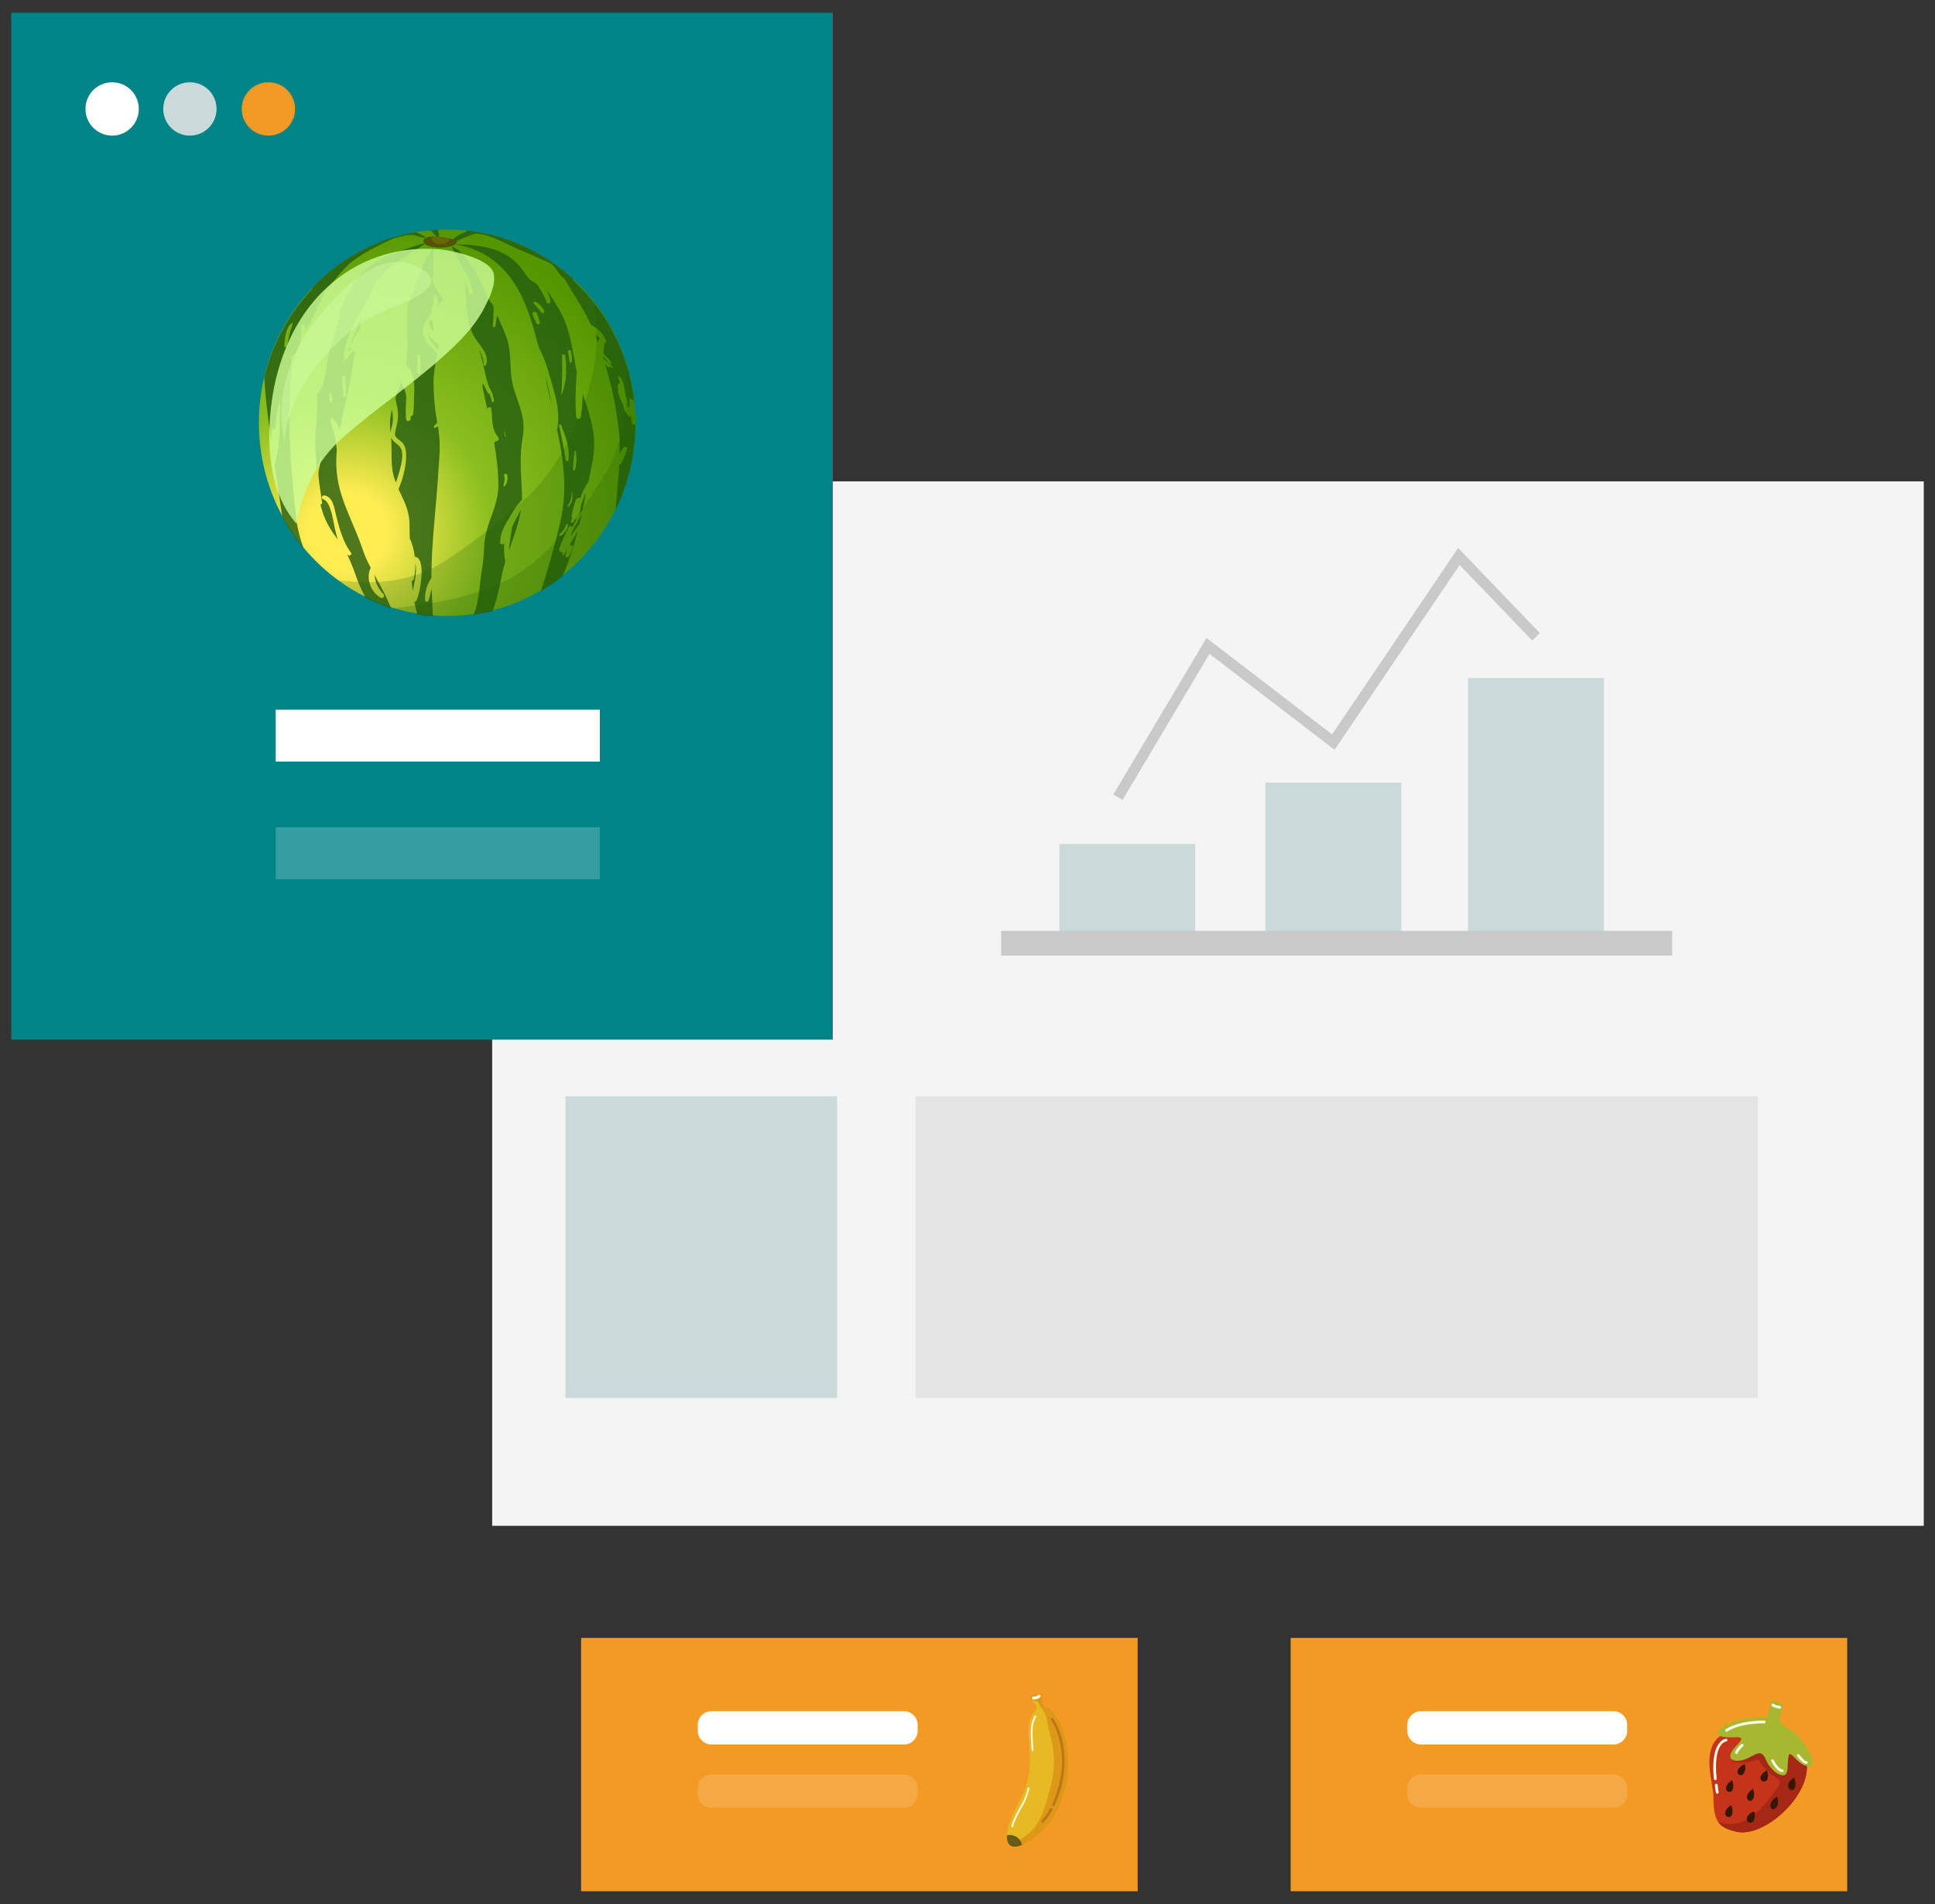 <svg width="125" height="123" viewBox="0 0 125 123" fill="none" xmlns="http://www.w3.org/2000/svg">
<rect x="0" y="0" width="125" height="123" fill="#333333" stroke="none"/>
<path d="M124.275 31.097H31.794V98.57H124.275V31.097Z" fill="#F4F4F4"/>
<path d="M54.075 70.823H36.527V90.308H54.075V70.823Z" fill="#CADADB"/>
<path d="M0.725 67.162H53.798L53.798 0.824H0.725L0.725 67.162Z" fill="#008488"/>
<path d="M41.047 27.305C41.047 27.342 41.047 27.376 41.046 27.413C41.031 29.367 40.578 31.214 39.78 32.856C39.777 32.86 39.776 32.862 39.773 32.867V32.869C38.956 34.556 37.773 36.027 36.334 37.171C35.894 37.523 35.43 37.844 34.943 38.13C33.983 38.698 32.939 39.134 31.837 39.415C31.435 39.52 31.025 39.603 30.606 39.661C30.083 39.737 29.55 39.781 29.008 39.785C28.967 39.785 28.925 39.785 28.886 39.785C28.579 39.785 28.275 39.774 27.974 39.751C27.633 39.725 27.297 39.684 26.964 39.63C26.453 39.546 25.956 39.431 25.471 39.287C25.399 39.266 25.327 39.242 25.257 39.219C24.692 39.04 24.143 38.817 23.618 38.556C22.999 38.251 22.41 37.893 21.854 37.488C21.029 36.888 20.279 36.182 19.623 35.394C19.611 35.379 19.597 35.364 19.588 35.349C19.229 34.912 18.898 34.451 18.6 33.967C18.475 33.761 18.353 33.553 18.24 33.344C18.236 33.336 18.233 33.329 18.229 33.322C17.459 31.889 16.955 30.282 16.788 28.576C16.747 28.157 16.725 27.734 16.725 27.305C16.725 26.277 16.848 25.277 17.078 24.321V24.319C17.601 22.125 18.693 20.16 20.18 18.594C20.649 18.099 21.161 17.643 21.706 17.233C22.468 16.659 23.301 16.173 24.185 15.792C24.335 15.727 24.486 15.666 24.637 15.607C24.968 15.479 25.305 15.368 25.651 15.271C25.778 15.235 25.904 15.202 26.032 15.171H26.035C26.308 15.103 26.587 15.043 26.869 14.995C27.174 14.942 27.483 14.903 27.797 14.874C27.804 14.874 27.812 14.872 27.819 14.872C27.977 14.855 28.136 14.846 28.298 14.839C28.375 14.834 28.452 14.832 28.53 14.829C28.65 14.825 28.77 14.824 28.891 14.824C29.057 14.824 29.221 14.828 29.384 14.835C29.584 14.843 29.785 14.855 29.982 14.874C30.06 14.881 30.14 14.889 30.217 14.897C30.236 14.897 30.258 14.902 30.278 14.904C30.564 14.937 30.848 14.98 31.127 15.033C31.886 15.178 32.62 15.395 33.322 15.677H33.323C34.336 16.082 35.28 16.625 36.138 17.28C36.456 17.521 36.759 17.779 37.052 18.053C37.373 18.349 37.676 18.663 37.964 18.992C38.081 19.129 38.197 19.266 38.309 19.407C39.254 20.592 39.99 21.962 40.46 23.452C40.844 24.665 41.051 25.959 41.051 27.302L41.047 27.305Z" fill="url(#paint0_radial_210_5442)"/>
<path opacity="0.8" d="M18.922 23.175C18.943 23.294 18.95 23.411 18.943 23.532V23.543C18.985 23.352 19.037 23.165 19.093 22.983C18.992 23.05 18.914 23.118 18.922 23.176V23.175Z" fill="#245C0F"/>
<path opacity="0.8" d="M35.614 26.119C35.528 25.508 35.406 24.896 35.233 24.299C35.344 24.914 35.478 25.519 35.614 26.119Z" fill="#245C0F"/>
<path opacity="0.8" d="M37.541 32.629C37.516 32.834 37.473 33.034 37.424 33.235C37.492 33.124 37.566 33.015 37.64 32.906C37.715 32.559 37.787 32.214 37.855 31.872C37.821 31.933 37.787 31.993 37.753 32.055C37.682 32.245 37.611 32.437 37.539 32.629H37.541Z" fill="#245C0F"/>
<path opacity="0.8" d="M38.274 27.603C38.257 27.505 38.236 27.407 38.213 27.309C38.152 27.044 38.078 26.78 37.995 26.511C37.961 26.398 37.924 26.283 37.887 26.168C37.86 26.081 37.831 25.994 37.803 25.905C37.754 25.757 37.705 25.606 37.654 25.451C37.641 25.695 37.624 25.936 37.607 26.18C37.597 26.3 37.588 26.421 37.578 26.54C37.571 26.604 37.566 26.668 37.56 26.732C37.555 26.793 37.548 26.856 37.543 26.917C37.533 27.019 37.451 27.07 37.372 27.064C37.3 27.061 37.229 27.012 37.221 26.917C37.22 26.909 37.22 26.901 37.22 26.893C37.203 26.704 37.194 26.516 37.187 26.327C37.171 25.866 37.18 25.405 37.202 24.944C37.216 24.635 37.236 24.325 37.259 24.016C37.237 23.911 37.216 23.807 37.195 23.703C37.183 23.635 37.169 23.569 37.157 23.502C37.154 23.484 37.15 23.467 37.148 23.449C37.107 23.234 37.07 23.022 37.03 22.81C37.03 22.81 37.03 22.81 37.03 22.807C36.972 22.487 36.91 22.171 36.834 21.856C36.786 21.66 36.735 21.466 36.673 21.272C36.607 21.058 36.53 20.845 36.44 20.632C36.393 20.521 36.342 20.409 36.286 20.299C36.286 20.298 36.285 20.298 36.285 20.298C36.274 20.273 36.262 20.25 36.25 20.227C36.191 20.11 36.126 19.993 36.056 19.878C35.883 19.59 35.706 19.308 35.523 19.029C35.513 19.011 35.502 18.994 35.491 18.977C35.477 18.957 35.464 18.936 35.45 18.916C35.436 18.893 35.421 18.871 35.406 18.849C35.36 18.777 35.312 18.705 35.264 18.633C35.285 18.672 35.304 18.712 35.323 18.751C35.358 18.825 35.391 18.898 35.42 18.973C35.424 18.981 35.428 18.989 35.431 18.997C35.449 19.044 35.465 19.089 35.48 19.135C35.515 19.241 35.544 19.347 35.564 19.456C35.577 19.524 35.542 19.573 35.495 19.595C35.472 19.607 35.446 19.611 35.42 19.607C35.376 19.603 35.334 19.576 35.314 19.521C35.251 19.358 35.177 19.199 35.096 19.044C35.071 18.996 35.048 18.951 35.022 18.906C35.007 18.878 34.992 18.849 34.976 18.822C34.894 18.678 34.809 18.535 34.725 18.392C34.593 18.308 34.462 18.218 34.335 18.127C34.237 18.071 34.15 17.98 34.06 17.865C33.899 17.657 33.728 17.372 33.458 17.081C33.435 17.057 33.411 17.031 33.387 17.008C33.17 16.787 32.895 16.567 32.523 16.374C32.523 16.374 32.52 16.374 32.519 16.374C32.426 16.325 32.326 16.279 32.219 16.234C31.994 16.14 31.74 16.057 31.448 15.988C31.18 15.924 30.88 15.873 30.546 15.838C30.47 15.829 30.39 15.822 30.309 15.815C30.151 15.803 29.988 15.793 29.814 15.788C29.688 15.784 29.557 15.781 29.422 15.781H29.415C29.415 15.781 29.419 15.781 29.421 15.781C29.562 15.806 29.699 15.833 29.832 15.865C30.023 15.912 30.207 15.965 30.383 16.026C32.732 16.836 33.73 18.898 34.292 20.632C34.432 21.069 34.547 21.486 34.647 21.856C34.705 22.07 34.759 22.268 34.811 22.447C35.026 22.844 35.195 23.267 35.333 23.702C35.369 23.814 35.402 23.926 35.435 24.039C35.481 24.201 35.529 24.362 35.577 24.522C35.602 24.609 35.628 24.698 35.654 24.785C35.675 24.855 35.695 24.926 35.715 24.997C35.722 25.017 35.728 25.038 35.733 25.058C35.946 25.81 36.113 26.562 36.049 27.346C36.04 27.45 36.028 27.556 36.01 27.663C36.004 27.688 35.993 27.706 35.978 27.718C36.003 27.832 36.028 27.947 36.051 28.061C36.064 28.128 36.078 28.194 36.092 28.262C36.16 28.601 36.221 28.939 36.274 29.28C36.295 29.41 36.314 29.539 36.33 29.67C36.35 29.821 36.368 29.973 36.385 30.125C36.393 30.21 36.401 30.296 36.408 30.38C36.431 30.648 36.446 30.916 36.451 31.186C36.457 31.42 36.454 31.656 36.443 31.892C36.439 32.001 36.432 32.11 36.424 32.22C36.409 32.429 36.386 32.64 36.356 32.852C36.357 32.852 36.356 32.852 36.356 32.852C36.315 33.15 36.259 33.451 36.187 33.755C36.177 33.795 36.168 33.834 36.158 33.874C36.096 34.139 36.029 34.406 35.961 34.672C35.932 34.786 35.902 34.902 35.871 35.018C35.868 35.03 35.865 35.042 35.861 35.054C35.761 35.437 35.656 35.819 35.545 36.201C35.478 36.439 35.409 36.677 35.337 36.914C35.297 37.048 35.258 37.183 35.215 37.316C35.147 37.542 35.078 37.768 35.006 37.992C34.993 38.033 34.981 38.074 34.968 38.113C34.961 38.136 34.954 38.161 34.946 38.184C34.977 38.166 35.008 38.147 35.038 38.128C35.492 37.857 35.925 37.556 36.337 37.226C36.35 37.196 36.363 37.166 36.375 37.137C36.394 37.096 36.41 37.056 36.427 37.016C36.459 36.941 36.491 36.866 36.519 36.791C36.552 36.715 36.581 36.639 36.611 36.563C36.853 35.933 37.056 35.28 37.235 34.619C37.244 34.588 37.252 34.557 37.261 34.525C37.277 34.464 37.293 34.401 37.31 34.34C37.243 34.448 37.178 34.555 37.112 34.663C37.096 34.69 37.078 34.717 37.062 34.746C36.964 34.909 36.865 35.075 36.77 35.242C36.867 35.169 37.048 35.239 36.999 35.379C36.927 35.578 36.849 35.787 36.727 35.964C36.672 36.04 36.522 36.02 36.53 35.913C36.545 35.725 36.626 35.552 36.694 35.377C36.635 35.48 36.577 35.582 36.519 35.687C36.485 35.747 36.451 35.806 36.419 35.868C36.39 35.919 36.311 35.883 36.323 35.828C36.336 35.779 36.348 35.73 36.361 35.684C36.291 35.691 36.218 35.669 36.169 35.624C36.12 35.579 36.096 35.513 36.126 35.43C36.188 35.257 36.258 35.087 36.331 34.92C36.389 34.786 36.45 34.656 36.511 34.524C36.511 34.519 36.515 34.513 36.518 34.508C36.582 34.369 36.646 34.229 36.709 34.089C36.758 33.973 36.9 33.964 36.972 34.028C37.055 33.87 37.142 33.712 37.232 33.557C37.203 33.564 37.172 33.566 37.142 33.564C37.111 33.624 37.079 33.683 37.044 33.74C37.019 33.783 36.973 33.788 36.936 33.77C36.901 33.755 36.875 33.72 36.887 33.678C36.893 33.662 36.897 33.645 36.904 33.629C36.92 33.573 36.938 33.516 36.957 33.46C36.924 33.413 36.909 33.353 36.928 33.282C36.973 33.115 37.008 32.944 37.051 32.776V32.771C37.092 32.609 37.137 32.449 37.198 32.293C37.243 32.176 37.387 32.141 37.483 32.187C37.503 32.122 37.525 32.057 37.551 31.993C37.584 31.906 37.62 31.82 37.663 31.736C37.762 31.525 37.88 31.321 38.009 31.122C38.022 31.057 38.036 30.992 38.048 30.927C38.115 30.6 38.179 30.281 38.244 29.969C38.247 29.958 38.248 29.946 38.251 29.935C38.272 29.837 38.289 29.742 38.304 29.648C38.334 29.469 38.355 29.294 38.367 29.125C38.409 28.582 38.367 28.087 38.274 27.601V27.603ZM36.883 22.677C36.953 22.898 36.955 23.117 36.94 23.346C36.935 23.448 36.782 23.446 36.776 23.346C36.763 23.136 36.752 22.928 36.684 22.73C36.643 22.607 36.845 22.554 36.883 22.677ZM35.156 20.08C35.203 20.179 35.077 20.294 34.988 20.204C34.897 20.111 34.827 20.009 34.749 19.907C34.669 19.803 34.572 19.713 34.484 19.614C34.438 19.562 34.48 19.46 34.56 19.487C34.826 19.581 35.042 19.841 35.156 20.08ZM34.537 20.632C34.486 20.528 34.44 20.423 34.401 20.311C34.341 20.143 34.617 20.073 34.679 20.238C34.728 20.371 34.778 20.499 34.819 20.632C34.839 20.692 34.856 20.755 34.869 20.819C34.893 20.929 34.728 21.01 34.67 20.899C34.624 20.809 34.579 20.721 34.537 20.632ZM36.316 24.159C36.316 24.008 36.319 23.856 36.316 23.703C36.316 23.467 36.312 23.229 36.307 22.988C36.303 22.857 36.496 22.866 36.513 22.988C36.544 23.222 36.564 23.461 36.57 23.703C36.572 23.782 36.572 23.861 36.571 23.94C36.571 23.962 36.571 23.982 36.57 24.003C36.563 24.319 36.528 24.636 36.458 24.944C36.41 25.154 36.345 25.361 36.262 25.56C36.262 25.56 36.258 25.56 36.259 25.56C36.274 25.353 36.286 25.148 36.295 24.944C36.306 24.702 36.312 24.461 36.315 24.22C36.315 24.2 36.316 24.179 36.316 24.159ZM36.274 28.231C36.261 28.163 36.245 28.095 36.232 28.027C36.195 27.854 36.157 27.68 36.119 27.505C36.101 27.422 36.22 27.393 36.251 27.471C36.321 27.637 36.387 27.807 36.449 27.978C36.473 28.046 36.496 28.114 36.518 28.182C36.566 28.329 36.608 28.476 36.642 28.623C36.717 28.939 36.757 29.263 36.739 29.586C36.737 29.625 36.735 29.663 36.731 29.703C36.718 29.822 36.553 29.818 36.537 29.703C36.534 29.678 36.53 29.655 36.526 29.631C36.525 29.611 36.522 29.591 36.518 29.572C36.491 29.384 36.461 29.198 36.427 29.013C36.38 28.752 36.329 28.492 36.274 28.231ZM36.518 34.34C36.45 34.444 36.363 34.535 36.256 34.591C36.25 34.595 36.241 34.599 36.233 34.602C36.228 34.604 36.222 34.607 36.217 34.61C36.205 34.615 36.191 34.616 36.18 34.616C36.127 34.611 36.098 34.542 36.153 34.506C36.311 34.404 36.438 34.221 36.518 34.042C36.541 33.993 36.56 33.946 36.575 33.9C36.598 33.828 36.712 33.858 36.694 33.931C36.675 34.011 36.646 34.097 36.607 34.18C36.582 34.236 36.553 34.29 36.518 34.34ZM36.987 32.121C36.972 32.334 36.893 32.541 36.747 32.722C36.713 32.764 36.639 32.726 36.671 32.68C36.789 32.507 36.865 32.327 36.904 32.137C36.924 32.041 36.934 31.943 36.934 31.84C36.935 31.794 36.934 31.748 36.931 31.702C36.931 31.699 36.935 31.699 36.935 31.702C36.949 31.747 36.961 31.793 36.968 31.838C36.987 31.933 36.993 32.028 36.987 32.122V32.121ZM37.221 29.954C37.21 30.051 37.195 30.146 37.175 30.238C37.167 30.279 37.157 30.32 37.148 30.361C37.13 30.43 37.011 30.417 37.015 30.345C37.018 30.32 37.019 30.296 37.021 30.27C37.028 30.181 37.032 30.09 37.036 29.998C37.044 29.836 37.052 29.671 37.07 29.509C37.084 29.378 37.103 29.248 37.134 29.125C37.139 29.103 37.176 29.103 37.182 29.125C37.209 29.233 37.227 29.349 37.233 29.467C37.246 29.628 37.24 29.792 37.221 29.954Z" fill="#245C0F"/>
<path opacity="0.8" d="M36.854 34.662C37.034 34.382 37.234 34.114 37.43 33.85C37.479 33.644 37.528 33.438 37.573 33.231C37.366 33.597 37.173 33.968 36.96 34.331C36.928 34.443 36.891 34.552 36.854 34.662Z" fill="#245C0F"/>
<path opacity="0.8" d="M25.302 27.59C25.427 27.193 25.383 26.814 25.32 26.439C25.209 26.885 25.158 27.362 25.226 27.93C25.236 27.834 25.263 27.724 25.302 27.59Z" fill="#245C0F"/>
<path opacity="0.8" d="M25.744 28.773C25.494 28.57 25.333 28.431 25.261 28.262C25.345 29.087 25.213 29.944 25.429 30.742C25.47 30.893 25.519 31.036 25.573 31.176C25.617 31.049 25.66 30.923 25.698 30.795C25.837 30.328 26.246 29.175 25.744 28.774V28.773Z" fill="#245C0F"/>
<path opacity="0.8" d="M26.834 36.408C26.84 36.779 26.802 37.138 26.718 37.441C26.703 37.5 26.644 37.524 26.593 37.517C26.612 37.735 26.637 37.954 26.666 38.17C26.782 37.625 26.952 36.85 26.834 36.406V36.408Z" fill="#245C0F"/>
<path opacity="0.8" d="M27.636 21.598C27.712 21.966 27.998 22.264 28.284 22.582C28.299 22.478 28.314 22.375 28.326 22.273C28.311 22.258 28.298 22.242 28.281 22.227C28.11 22.058 27.796 21.845 27.636 21.598Z" fill="#245C0F"/>
<path opacity="0.8" d="M28.342 27.847C28.338 27.816 28.334 27.785 28.328 27.754C28.317 27.686 28.305 27.616 28.291 27.546C28.245 27.575 28.196 27.603 28.147 27.628C28.121 27.642 28.094 27.641 28.072 27.631C28.034 27.615 28.009 27.57 28.027 27.531C28.03 27.522 28.035 27.514 28.042 27.507C28.042 27.507 28.045 27.503 28.046 27.502C28.064 27.486 28.082 27.468 28.098 27.452C28.148 27.403 28.197 27.352 28.245 27.303C28.23 27.222 28.216 27.142 28.204 27.06C28.201 27.056 28.201 27.05 28.201 27.046C28.186 26.959 28.173 26.872 28.162 26.785C28.155 26.753 28.151 26.721 28.147 26.689C28.142 26.651 28.136 26.614 28.132 26.576C28.114 26.44 28.098 26.304 28.086 26.168C28.083 26.154 28.082 26.139 28.08 26.126C28.076 26.081 28.072 26.036 28.068 25.992C28.061 25.928 28.056 25.863 28.053 25.799C28.048 25.753 28.045 25.705 28.042 25.659C28.037 25.582 28.031 25.505 28.029 25.428C28.027 25.412 28.026 25.395 28.026 25.378C28.02 25.269 28.016 25.16 28.012 25.051C28.011 25.009 28.011 24.968 28.011 24.927C28.008 24.878 28.008 24.829 28.008 24.78C28.008 24.756 28.008 24.733 28.008 24.708V24.694C28.008 24.645 28.008 24.596 28.008 24.547C28.009 24.5 28.012 24.454 28.015 24.408C28.019 24.322 28.026 24.236 28.035 24.149C28.038 24.125 28.041 24.101 28.044 24.076C28.05 24.012 28.058 23.947 28.068 23.883C28.068 23.876 28.068 23.871 28.071 23.864C28.075 23.827 28.08 23.792 28.086 23.758C28.088 23.733 28.093 23.71 28.097 23.687C28.108 23.612 28.12 23.537 28.133 23.464C28.169 23.249 28.21 23.036 28.245 22.823C28.147 22.723 28.034 22.614 27.921 22.5C27.909 22.485 27.895 22.471 27.881 22.457C27.864 22.439 27.845 22.418 27.827 22.399C27.68 22.243 27.541 22.074 27.444 21.899C27.436 21.885 27.428 21.87 27.421 21.856C27.364 21.745 27.324 21.629 27.31 21.512C27.294 21.372 27.314 21.231 27.387 21.087C27.385 21.065 27.384 21.042 27.385 21.02C27.375 20.962 27.458 20.816 27.586 20.632C27.647 20.541 27.721 20.442 27.798 20.34C27.813 20.322 27.826 20.306 27.839 20.288C27.842 20.226 27.85 20.162 27.862 20.099C27.866 20.072 27.87 20.046 27.877 20.019C27.936 19.741 28.037 19.457 28.005 19.168C27.994 19.071 28.147 19.04 28.191 19.12C28.308 19.323 28.315 19.525 28.287 19.732C28.482 19.498 28.629 19.323 28.629 19.31C28.629 19.309 28.627 19.305 28.627 19.302C28.46 19.026 28.215 18.774 28.065 18.452C28.064 18.448 28.061 18.444 28.06 18.44C27.941 18.179 27.928 17.954 28.015 17.756C27.998 17.234 28.004 16.706 27.992 16.19C27.992 16.152 27.99 16.116 27.989 16.079C27.989 16.052 27.989 16.026 27.988 16C27.974 16.024 27.958 16.05 27.941 16.076H27.94C27.936 16.086 27.929 16.097 27.921 16.107C27.776 16.328 27.573 16.566 27.473 16.79C27.385 16.986 27.306 17.183 27.233 17.383C26.983 18.046 26.78 18.724 26.485 19.37C26.453 19.437 26.422 19.503 26.389 19.569C26.376 19.596 26.358 19.618 26.338 19.635C26.302 19.969 26.289 20.3 26.289 20.632C26.289 21.042 26.305 21.45 26.312 21.856C26.312 21.892 26.312 21.927 26.312 21.961C26.32 22.477 26.309 22.992 26.23 23.508C26.283 23.563 26.331 23.622 26.374 23.682C26.477 23.82 26.553 23.969 26.609 24.124C26.632 24.181 26.65 24.241 26.667 24.3C26.667 24.303 26.667 24.306 26.667 24.31C26.684 24.368 26.697 24.428 26.708 24.488C26.716 24.53 26.723 24.572 26.729 24.615C26.745 24.718 26.753 24.821 26.759 24.927C26.761 24.957 26.761 24.987 26.763 25.017C26.763 25.052 26.765 25.088 26.763 25.123C26.765 25.337 26.756 25.554 26.742 25.773C26.752 26.082 26.726 26.392 26.699 26.702C26.691 26.818 26.614 26.889 26.526 26.914C26.526 26.963 26.526 27.011 26.528 27.059C26.531 27.215 26.263 27.256 26.238 27.097C26.238 27.084 26.238 27.072 26.234 27.059V27.05C26.219 26.935 26.211 26.819 26.212 26.705V26.702C26.206 26.349 26.229 26.005 26.245 25.666C26.238 25.597 26.23 25.526 26.219 25.458C26.209 25.409 26.2 25.36 26.185 25.314C26.185 25.311 26.184 25.31 26.184 25.307C26.162 25.238 26.135 25.168 26.107 25.102C26.107 25.1 26.107 25.099 26.105 25.097C26.088 25.055 26.069 25.013 26.052 24.972C26.009 24.878 25.966 24.786 25.925 24.692C25.88 24.824 25.834 24.952 25.786 25.077C25.737 25.208 25.686 25.337 25.639 25.465C25.639 25.465 25.636 25.469 25.636 25.471C25.606 25.549 25.576 25.627 25.547 25.704C25.543 25.713 25.541 25.724 25.537 25.734C25.555 25.817 25.576 25.9 25.595 25.984C25.595 25.985 25.595 25.987 25.595 25.99C25.651 26.233 25.7 26.479 25.712 26.72C25.712 26.724 25.712 26.727 25.712 26.73C25.715 26.784 25.715 26.838 25.712 26.891C25.704 27.169 25.651 27.397 25.587 27.649C25.581 27.675 25.575 27.701 25.568 27.728C25.558 27.767 25.547 27.808 25.538 27.849C25.474 28.119 25.566 28.25 25.701 28.359C25.805 28.445 25.932 28.518 26.028 28.635C26.046 28.658 26.064 28.681 26.079 28.706C26.101 28.742 26.121 28.782 26.137 28.824C26.141 28.831 26.144 28.838 26.147 28.844C26.155 28.867 26.163 28.892 26.171 28.915C26.171 28.922 26.175 28.927 26.177 28.933C26.188 28.968 26.196 29.005 26.203 29.04C26.203 29.04 26.203 29.043 26.203 29.044C26.209 29.078 26.216 29.112 26.22 29.145V29.149C26.22 29.149 26.222 29.157 26.222 29.161C26.229 29.209 26.233 29.255 26.234 29.3C26.235 29.331 26.235 29.363 26.235 29.394C26.239 29.724 26.2 30.06 26.128 30.393C26.042 30.8 25.907 31.205 25.742 31.597C26.058 32.289 26.426 32.914 26.451 33.77C26.46 34.119 26.466 34.457 26.471 34.795C26.639 35.129 26.746 35.541 26.795 35.964C27.14 35.986 27.246 36.453 27.237 37.005C27.23 37.486 27.136 38.032 27.038 38.404C27.011 38.505 26.985 38.592 26.959 38.663C26.94 38.714 26.922 38.758 26.906 38.789C26.877 38.845 26.824 38.871 26.771 38.873C26.786 38.955 26.802 39.038 26.82 39.12C26.854 39.29 26.893 39.46 26.939 39.63C26.943 39.649 26.948 39.669 26.953 39.688C27.078 39.709 27.201 39.727 27.328 39.744C27.537 39.772 27.749 39.794 27.963 39.809C27.963 39.79 27.963 39.772 27.96 39.753C27.951 39.485 27.939 39.216 27.926 38.948C27.922 38.853 27.918 38.759 27.914 38.665C27.907 38.524 27.902 38.382 27.896 38.241C27.894 38.174 27.891 38.106 27.888 38.04C27.876 38.083 27.865 38.128 27.854 38.172C27.813 38.335 27.778 38.499 27.725 38.66C27.711 38.708 27.695 38.755 27.676 38.801C27.631 38.911 27.474 38.891 27.463 38.773C27.459 38.732 27.456 38.69 27.456 38.646C27.451 38.347 27.528 37.992 27.67 37.683C27.727 37.557 27.796 37.439 27.873 37.334C27.872 37.209 27.869 37.082 27.872 36.96V36.923C27.873 36.856 27.875 36.791 27.876 36.726C27.909 35.219 28.053 33.798 28.177 32.345C28.207 31.993 28.236 31.641 28.262 31.283V31.28C28.262 31.264 28.264 31.248 28.266 31.23C28.281 31.037 28.293 30.842 28.305 30.646C28.308 30.608 28.311 30.57 28.312 30.532C28.342 30.082 28.379 29.689 28.395 29.304C28.402 29.176 28.404 29.05 28.404 28.922C28.409 28.596 28.391 28.264 28.338 27.896C28.338 27.881 28.335 27.865 28.331 27.849L28.342 27.847ZM26.952 23.831V23.799C26.952 23.759 26.952 23.721 26.952 23.683C26.949 23.52 26.951 23.358 26.963 23.196C26.962 23.193 26.962 23.192 26.963 23.191C26.967 23.123 26.974 23.056 26.982 22.988C26.994 22.894 27.124 22.894 27.136 22.988C27.144 23.049 27.15 23.11 27.154 23.173C27.154 23.18 27.157 23.186 27.154 23.193C27.161 23.27 27.163 23.346 27.165 23.423C27.165 23.449 27.166 23.474 27.166 23.499C27.166 23.561 27.166 23.622 27.165 23.684C27.165 23.809 27.159 23.935 27.158 24.06C27.157 24.183 26.96 24.183 26.958 24.06C26.958 23.988 26.955 23.916 26.953 23.843C26.953 23.839 26.953 23.835 26.952 23.831Z" fill="#245C0F"/>
<path opacity="0.8" d="M27.954 20.852C27.953 20.834 27.95 20.816 27.948 20.799C27.888 20.732 27.817 20.661 27.743 20.589C27.735 20.608 27.728 20.627 27.72 20.645C27.716 20.714 27.716 20.784 27.72 20.854C27.743 21.111 27.89 21.283 28.046 21.458C27.994 21.262 27.972 21.056 27.953 20.853L27.954 20.852Z" fill="#245C0F"/>
<path opacity="0.8" d="M33.033 35.128V34.987C33.033 34.977 33.048 34.977 33.048 34.987V35.087C33.298 34.373 33.54 33.663 33.656 32.917C33.532 33.171 33.383 33.417 33.26 33.669C33.197 33.797 33.138 33.926 33.078 34.056V34.059C33.023 34.56 32.897 35.045 32.886 35.55C32.935 35.41 32.984 35.27 33.033 35.13V35.128Z" fill="#245C0F"/>
<path opacity="0.8" d="M33.167 25.019C33.038 24.581 33.004 24.139 32.983 23.698C32.953 23.081 32.948 22.463 32.741 21.857C32.741 21.852 32.738 21.85 32.737 21.846C32.704 21.75 32.669 21.655 32.633 21.563C32.509 21.243 32.37 20.937 32.231 20.633C32.227 20.622 32.222 20.611 32.216 20.6C32.181 20.518 32.144 20.438 32.107 20.356C32.103 20.39 32.101 20.423 32.095 20.457C32.09 20.515 32.081 20.574 32.073 20.633C32.062 20.713 32.05 20.793 32.037 20.873C32.026 20.943 32.013 21.013 32 21.083C31.983 21.171 31.829 21.151 31.835 21.06C31.845 20.929 31.851 20.798 31.859 20.668C31.859 20.656 31.859 20.645 31.859 20.633C31.868 20.491 31.874 20.35 31.881 20.208C31.887 20.095 31.891 19.982 31.896 19.869C31.863 19.787 31.831 19.702 31.799 19.619C31.753 19.602 31.711 19.568 31.68 19.513C31.643 19.449 31.606 19.38 31.568 19.308C31.207 18.61 30.798 17.545 30.166 16.748C30.083 16.642 29.994 16.54 29.9 16.445C29.882 16.426 29.863 16.407 29.844 16.389C29.662 16.21 29.464 16.057 29.245 15.939C29.227 15.929 29.209 15.92 29.192 15.91C29.194 15.925 29.2 15.946 29.208 15.969C29.234 16.04 29.287 16.144 29.352 16.265C29.487 16.514 29.679 16.835 29.81 17.081C29.861 17.177 29.903 17.261 29.929 17.326C29.945 17.367 29.955 17.401 29.957 17.424C29.966 17.43 29.974 17.436 29.979 17.445C30.223 17.767 30.423 18.19 30.506 18.601C30.528 18.708 30.542 18.814 30.546 18.918C30.549 18.984 30.5 19.024 30.444 19.033C30.385 19.041 30.321 19.015 30.302 18.95C30.29 18.909 30.278 18.869 30.267 18.829C30.248 18.764 30.23 18.698 30.212 18.633C30.166 18.476 30.121 18.318 30.062 18.164C30.047 18.125 30.031 18.085 30.015 18.047C30.03 18.228 30.042 18.407 30.053 18.581C30.062 18.718 30.07 18.851 30.079 18.981C30.084 19.074 30.09 19.165 30.095 19.253C30.125 19.708 30.181 20.169 30.253 20.633C30.278 20.784 30.303 20.934 30.331 21.085C30.359 21.076 30.396 21.094 30.4 21.132C30.403 21.156 30.406 21.181 30.41 21.204C30.449 21.435 30.564 21.648 30.704 21.857C30.919 22.18 31.197 22.489 31.346 22.821C31.363 22.86 31.38 22.902 31.393 22.943C31.457 23.128 31.474 23.321 31.413 23.529C31.409 23.546 31.403 23.563 31.398 23.58C31.387 23.61 31.362 23.627 31.336 23.633C31.29 23.642 31.237 23.618 31.238 23.561V23.546C31.242 23.257 31.154 23.006 31.03 22.769C31.017 22.746 31.005 22.723 30.991 22.701C30.974 22.667 30.955 22.633 30.934 22.601C30.948 22.634 30.96 22.669 30.971 22.703C30.996 22.766 31.016 22.832 31.037 22.896C31.038 22.897 31.037 22.897 31.037 22.897C31.106 23.113 31.16 23.332 31.212 23.554C31.223 23.6 31.234 23.648 31.245 23.694C31.245 23.698 31.245 23.702 31.248 23.706C31.25 23.718 31.253 23.732 31.256 23.744C31.261 23.77 31.268 23.796 31.274 23.822C31.29 23.895 31.306 23.967 31.323 24.041C31.327 24.054 31.329 24.068 31.332 24.083C31.376 24.268 31.421 24.453 31.474 24.637C31.497 24.715 31.52 24.793 31.546 24.87C31.553 24.892 31.561 24.914 31.569 24.934C31.571 24.94 31.572 24.945 31.575 24.951C31.583 24.975 31.591 24.998 31.599 25.021C31.652 25.1 31.699 25.182 31.738 25.268C31.738 25.269 31.741 25.27 31.738 25.272C31.831 25.47 31.887 25.686 31.907 25.915C31.914 25.987 31.793 26.002 31.776 25.933C31.765 25.889 31.755 25.846 31.744 25.802C31.73 25.752 31.715 25.701 31.699 25.651C31.675 25.579 31.65 25.51 31.621 25.442C31.606 25.442 31.591 25.442 31.577 25.435C31.56 25.429 31.542 25.416 31.527 25.394C31.417 25.224 31.328 25.046 31.255 24.865C31.246 24.857 31.238 24.85 31.23 24.842C31.211 24.824 31.19 24.805 31.171 24.788V24.798C31.173 24.845 31.174 24.89 31.177 24.934C31.177 24.948 31.178 24.96 31.178 24.974C31.178 25.004 31.181 25.035 31.182 25.065C31.184 25.069 31.184 25.073 31.185 25.077C31.242 25.351 31.302 25.627 31.365 25.907C31.391 26.022 31.417 26.139 31.442 26.256C31.445 26.267 31.448 26.279 31.451 26.292C31.451 26.301 31.455 26.312 31.457 26.323C31.468 26.375 31.481 26.426 31.492 26.478V26.416C31.492 26.379 31.511 26.349 31.537 26.33C31.603 26.278 31.722 26.286 31.737 26.384C31.739 26.407 31.744 26.429 31.745 26.452C31.787 26.787 31.779 27.109 31.827 27.418C31.85 27.566 31.885 27.71 31.945 27.852C32.001 27.981 32.076 28.109 32.18 28.233C32.259 28.328 32.231 28.453 32.107 28.494C32.058 28.524 32.039 28.52 32.053 28.483C32.023 28.536 31.971 28.56 31.917 28.559C31.992 28.983 32.056 29.406 32.103 29.826C32.118 29.952 32.132 30.077 32.143 30.201C32.178 30.595 32.199 30.984 32.196 31.366C32.196 31.491 32.188 31.615 32.175 31.735C32.152 31.952 32.111 32.163 32.061 32.368C32.023 32.515 31.981 32.66 31.934 32.804C31.909 32.881 31.884 32.957 31.858 33.033C31.712 33.455 31.549 33.873 31.43 34.319C31.421 34.353 31.411 34.387 31.403 34.421C31.343 34.656 31.31 34.894 31.288 35.132C31.255 35.506 31.249 35.882 31.211 36.257C31.197 36.39 31.18 36.522 31.155 36.654C31.152 36.665 31.151 36.677 31.148 36.688C31.103 36.933 31.07 37.186 31.042 37.441C31.026 37.577 31.012 37.714 30.997 37.849C30.983 37.969 30.968 38.089 30.953 38.209C30.945 38.275 30.936 38.343 30.926 38.41C30.919 38.457 30.913 38.504 30.906 38.55C30.9 38.584 30.895 38.617 30.888 38.649C30.881 38.695 30.873 38.74 30.865 38.785C30.847 38.88 30.827 38.974 30.803 39.068C30.78 39.167 30.753 39.265 30.723 39.362C30.693 39.461 30.659 39.559 30.622 39.654C30.616 39.675 30.609 39.695 30.601 39.715C31.019 39.657 31.427 39.575 31.831 39.471C31.839 39.449 31.846 39.428 31.853 39.407C31.877 39.339 31.899 39.271 31.921 39.204C31.949 39.118 31.975 39.033 32 38.948C32.008 38.924 32.015 38.901 32.02 38.876C32.023 38.871 32.026 38.865 32.026 38.859C32.117 38.547 32.192 38.241 32.253 37.958C32.27 37.89 32.283 37.824 32.297 37.76C32.302 37.73 32.309 37.703 32.315 37.674C32.336 37.569 32.355 37.469 32.374 37.373C32.379 37.349 32.384 37.325 32.388 37.301C32.395 37.263 32.402 37.227 32.411 37.19C32.471 36.883 32.552 36.582 32.643 36.285C32.613 36.13 32.591 35.974 32.578 35.816C32.567 35.697 32.56 35.575 32.558 35.457C32.557 35.324 32.562 35.193 32.573 35.064C32.562 35.08 32.553 35.098 32.542 35.114C32.479 35.215 32.321 35.17 32.317 35.056C32.315 34.966 32.317 34.879 32.33 34.791C32.381 34.377 32.578 33.981 32.793 33.621C32.926 33.397 33.061 33.163 33.208 32.937C33.208 32.937 33.208 32.936 33.21 32.936C33.212 32.93 33.217 32.925 33.219 32.919C33.253 32.869 33.286 32.82 33.321 32.771C33.409 32.647 33.503 32.529 33.605 32.417C33.64 32.378 33.678 32.339 33.717 32.302C33.723 32.175 33.726 32.046 33.723 31.916C33.723 31.857 33.722 31.797 33.718 31.736C33.704 31.479 33.688 31.23 33.674 30.988C33.666 30.848 33.659 30.709 33.653 30.572C33.648 30.486 33.646 30.4 33.643 30.316C33.639 30.183 33.636 30.051 33.636 29.918C33.632 29.423 33.659 28.925 33.744 28.388C33.749 28.352 33.755 28.317 33.761 28.28C33.771 28.224 33.779 28.171 33.786 28.118C33.81 27.942 33.821 27.777 33.821 27.619C33.824 26.693 33.462 26.025 33.163 25.017L33.167 25.019ZM32.657 31.362C32.624 31.434 32.507 31.41 32.527 31.328C32.58 31.127 32.637 30.931 32.565 30.728C32.554 30.7 32.558 30.674 32.572 30.655C32.613 30.59 32.744 30.579 32.768 30.675C32.772 30.694 32.776 30.712 32.779 30.73C32.817 30.951 32.748 31.154 32.657 31.362ZM32.685 28.192C32.697 28.215 32.661 28.235 32.648 28.212C32.606 28.128 32.588 28.049 32.58 27.965C32.578 27.927 32.576 27.887 32.578 27.845C32.578 27.827 32.606 27.827 32.606 27.845C32.606 27.888 32.609 27.931 32.614 27.97C32.625 28.046 32.646 28.117 32.685 28.192Z" fill="#245C0F"/>
<path opacity="0.8" d="M38.516 21.842C38.55 21.933 38.586 22.024 38.618 22.116C38.657 22.025 38.696 21.934 38.738 21.844C38.677 21.764 38.612 21.688 38.542 21.617C38.531 21.689 38.523 21.765 38.516 21.84V21.842Z" fill="#245C0F"/>
<path opacity="0.8" d="M40.143 29.926C40.112 29.985 40.061 30.01 40.009 30.007C39.96 30.958 39.851 31.903 39.779 32.855C39.776 32.878 39.775 32.9 39.772 32.923C40.582 31.263 41.038 29.391 41.046 27.412H41.045C40.944 27.461 40.812 27.412 40.801 27.275C40.791 27.143 40.774 27.01 40.753 26.878C40.714 26.92 40.642 26.935 40.595 26.883C40.388 26.666 40.293 26.38 40.241 26.089C40.237 26.082 40.23 26.078 40.226 26.071C40.009 25.726 39.894 25.322 39.909 24.918C39.911 24.828 39.97 24.782 40.037 24.77C40.038 24.77 40.037 24.768 40.038 24.768C40.045 24.767 40.05 24.764 40.057 24.764C40.022 24.601 39.977 24.439 39.917 24.276C39.914 24.27 39.922 24.265 39.929 24.268C40.253 24.481 40.305 24.883 40.358 25.228C40.373 25.32 40.384 25.413 40.398 25.503C40.45 25.648 40.505 25.795 40.541 25.945C40.554 26.003 40.534 26.054 40.501 26.09C40.519 26.165 40.539 26.24 40.563 26.312C40.567 26.271 40.624 26.255 40.639 26.301C40.644 26.32 40.65 26.339 40.655 26.358C40.658 26.308 40.661 26.256 40.665 26.206C40.659 26.137 40.658 26.066 40.667 26C40.651 25.843 40.643 25.684 40.635 25.524C40.635 25.523 40.638 25.523 40.638 25.524C40.663 25.637 40.677 25.752 40.688 25.866C40.689 25.847 40.692 25.829 40.692 25.81C40.692 25.744 40.794 25.742 40.801 25.803C40.834 25.801 40.869 25.811 40.888 25.831C40.906 25.85 40.914 25.867 40.924 25.89C40.924 25.874 40.928 25.878 40.96 25.934C40.963 25.939 40.966 25.945 40.969 25.949C40.627 22.826 39.159 20.054 36.995 18.067C37.013 18.065 37.03 18.061 37.047 18.056C36.756 17.783 36.45 17.526 36.133 17.284C35.275 16.628 34.331 16.086 33.318 15.68H33.317C32.615 15.398 31.881 15.181 31.122 15.037C30.842 14.983 30.558 14.939 30.273 14.908H30.27L30.21 14.901C29.934 15.049 29.434 15.24 29.265 15.482L29.412 15.61C29.778 15.429 30.282 15.222 30.723 15.088C31.629 15.135 32.488 15.653 33.291 16.016C33.785 16.242 34.269 16.411 34.756 16.656C35.096 16.83 35.505 16.911 35.771 17.195C36.008 17.448 36.151 17.821 36.464 17.99C37.02 19 37.73 19.969 38.171 20.985C38.624 21.208 38.993 21.537 39.146 22.032C39.17 22.107 39.11 22.165 39.043 22.177C39.015 22.396 38.994 22.617 38.977 22.837C39.158 23.025 39.336 23.216 39.489 23.426C39.527 23.479 39.441 23.542 39.395 23.494C39.248 23.343 39.103 23.189 38.96 23.034C38.96 23.044 38.96 23.053 38.96 23.061C38.96 23.072 38.956 23.081 38.953 23.089C38.966 23.127 38.978 23.163 38.992 23.203C39.212 23.346 39.415 23.505 39.584 23.71C39.618 23.752 39.561 23.812 39.519 23.771C39.481 23.735 39.44 23.699 39.4 23.663C39.379 23.702 39.327 23.729 39.286 23.699C39.211 23.645 39.15 23.586 39.091 23.523C39.522 24.944 39.831 26.409 39.975 27.834C40.029 28.341 40.041 28.846 40.032 29.348C40.093 29.198 40.159 29.054 40.252 28.921C40.336 28.797 40.561 28.872 40.509 29.023C40.407 29.33 40.295 29.636 40.146 29.926H40.143Z" fill="#245C0F"/>
<path opacity="0.8" d="M27.542 15.669C27.515 15.678 27.466 15.693 27.4 15.713C27.113 15.802 26.497 15.988 25.876 16.21C25.701 16.272 25.527 16.336 25.358 16.403C24.906 16.581 24.5 16.767 24.277 16.935C23.839 17.267 23.437 17.617 23.052 17.986C23.01 18.026 22.968 18.066 22.926 18.107C22.805 18.333 22.7 18.553 22.6 18.782C22.592 18.794 22.585 18.806 22.577 18.819C22.437 19.037 22.311 19.265 22.204 19.498C22.144 19.625 22.091 19.753 22.043 19.882C21.998 20.004 21.957 20.127 21.922 20.252L22.006 20.316C21.991 20.363 21.977 20.41 21.964 20.457C21.946 20.516 21.93 20.574 21.913 20.633C21.911 20.641 21.908 20.65 21.905 20.66C21.889 20.72 21.873 20.778 21.856 20.838C21.838 20.905 21.821 20.973 21.803 21.039C21.799 21.052 21.796 21.064 21.794 21.076C21.774 21.145 21.755 21.216 21.736 21.286C21.726 21.324 21.715 21.362 21.704 21.401C21.701 21.411 21.698 21.42 21.695 21.431C21.661 21.553 21.625 21.675 21.582 21.797C21.577 21.819 21.57 21.838 21.563 21.857C21.543 21.917 21.522 21.977 21.499 22.035C21.477 22.093 21.454 22.153 21.43 22.212C21.42 22.235 21.411 22.258 21.404 22.281C21.379 22.34 21.359 22.401 21.34 22.465C21.321 22.527 21.303 22.591 21.287 22.657C21.269 22.727 21.253 22.799 21.236 22.873C21.212 22.988 21.19 23.109 21.17 23.232C21.163 23.269 21.157 23.305 21.152 23.342C21.152 23.342 21.152 23.343 21.152 23.345C21.145 23.391 21.137 23.436 21.13 23.482C21.12 23.541 21.111 23.599 21.101 23.657C21.05 23.98 20.997 24.304 20.916 24.6C20.897 24.671 20.877 24.74 20.854 24.808C20.854 24.808 20.854 24.809 20.854 24.811C20.854 24.811 20.851 24.82 20.849 24.825C20.817 24.92 20.781 25.012 20.74 25.099C20.735 25.113 20.728 25.126 20.721 25.14C20.716 25.151 20.71 25.16 20.705 25.171C20.697 25.19 20.686 25.208 20.676 25.226C20.618 25.333 20.55 25.43 20.471 25.515C20.479 25.598 20.486 25.683 20.488 25.766C20.488 25.766 20.488 25.767 20.488 25.768C20.492 25.854 20.495 25.938 20.495 26.024C20.495 26.066 20.495 26.11 20.495 26.153C20.492 27.109 20.321 28.064 20.387 29.035C20.418 29.455 20.432 29.865 20.449 30.266C20.561 29.919 20.78 29.861 20.689 29.348C20.686 29.336 20.706 29.329 20.709 29.343C20.751 29.545 20.732 29.727 20.695 29.906C20.642 30.169 20.552 30.424 20.574 30.72C20.616 31.315 20.736 31.897 20.806 32.487C20.813 32.554 20.757 32.586 20.698 32.584C20.866 33.291 21.156 33.978 21.676 34.655C21.728 34.723 21.777 34.788 21.825 34.853C21.807 34.8 21.791 34.749 21.776 34.697C21.769 34.675 21.764 34.655 21.758 34.635C21.721 34.507 21.69 34.383 21.661 34.271C21.555 33.865 21.4 32.395 20.887 32.254C20.716 32.208 20.789 31.978 20.958 32.006C21.522 32.098 21.597 32.856 21.704 33.269C21.818 33.714 21.924 34.135 22.07 34.542C22.072 34.546 22.073 34.549 22.074 34.553C22.115 34.664 22.159 34.776 22.208 34.885C22.235 34.951 22.266 35.018 22.299 35.083C22.305 35.096 22.31 35.108 22.317 35.12C22.34 35.169 22.364 35.217 22.39 35.264C22.405 35.29 22.42 35.317 22.435 35.343C22.453 35.374 22.471 35.404 22.49 35.434C22.501 35.453 22.512 35.471 22.524 35.489C22.57 35.565 22.621 35.638 22.674 35.713C22.745 35.811 22.607 35.932 22.505 35.874C22.478 35.857 22.452 35.84 22.426 35.821C22.501 35.969 22.57 36.117 22.634 36.271C22.781 36.611 22.914 36.978 23.07 37.417C23.087 37.464 23.108 37.523 23.136 37.591C23.136 37.591 23.138 37.595 23.138 37.598C23.202 37.756 23.292 37.964 23.401 38.191C23.453 38.301 23.512 38.416 23.573 38.534C23.587 38.56 23.6 38.587 23.615 38.614C23.854 38.732 24.098 38.843 24.346 38.945C24.498 39.008 24.652 39.068 24.808 39.125C24.843 39.138 24.877 39.15 24.912 39.162C24.994 39.192 25.077 39.219 25.16 39.246C25.192 39.257 25.223 39.268 25.254 39.278C25.246 39.256 25.238 39.233 25.229 39.211C25.229 39.207 25.226 39.202 25.223 39.197C25.213 39.172 25.204 39.147 25.193 39.121C25.151 39.017 25.106 38.912 25.058 38.809C24.96 38.59 24.851 38.371 24.738 38.153C24.734 38.146 24.731 38.139 24.727 38.133C24.634 37.952 24.538 37.772 24.44 37.594C24.357 37.44 24.273 37.288 24.19 37.136C24.207 37.297 24.237 37.453 24.286 37.601C24.348 37.791 24.442 37.972 24.575 38.149C24.608 38.195 24.645 38.241 24.685 38.286C24.712 38.319 24.741 38.35 24.771 38.382C24.887 38.504 24.738 38.704 24.584 38.614C24.577 38.61 24.569 38.605 24.562 38.6C24.311 38.445 24.108 38.214 23.978 37.949C23.924 37.842 23.884 37.727 23.856 37.612C23.782 37.302 23.803 36.974 23.95 36.681C23.93 36.643 23.911 36.604 23.89 36.566C23.706 36.204 23.544 35.849 23.431 35.505C23.404 35.425 23.377 35.344 23.348 35.266C23.318 35.179 23.287 35.092 23.253 35.006C23.247 34.987 23.241 34.969 23.232 34.95C23.166 34.77 23.093 34.592 23.02 34.414C23.008 34.383 22.994 34.352 22.98 34.32C22.963 34.276 22.944 34.229 22.923 34.183C22.88 34.08 22.836 33.975 22.792 33.871C22.783 33.85 22.775 33.829 22.765 33.809C22.756 33.785 22.745 33.761 22.735 33.738C22.72 33.703 22.705 33.667 22.692 33.633C22.637 33.506 22.582 33.378 22.531 33.25C22.168 32.374 21.849 31.49 21.755 30.527C21.708 30.043 21.715 29.56 21.757 29.079C21.743 28.945 21.73 28.811 21.712 28.677C21.691 28.506 21.667 28.335 21.633 28.166C21.562 27.815 21.375 27.483 21.341 27.133C21.334 27.06 21.438 27.002 21.499 27.045C21.734 27.209 21.86 27.498 21.931 27.818C21.972 27.598 22.018 27.376 22.066 27.156C22.1 26.997 22.136 26.836 22.174 26.677C22.194 26.583 22.216 26.489 22.238 26.395C22.321 26.039 22.404 25.681 22.482 25.325C22.506 25.211 22.529 25.096 22.552 24.982C22.6 24.75 22.642 24.516 22.679 24.283C22.712 24.079 22.745 23.874 22.779 23.668C22.822 23.402 22.867 23.133 22.916 22.865C22.916 22.865 22.918 22.852 22.919 22.847C22.926 22.806 22.934 22.764 22.941 22.723C22.915 22.692 22.885 22.665 22.848 22.639C22.845 22.639 22.844 22.643 22.843 22.644C22.762 22.726 22.678 22.808 22.61 22.899C22.602 22.908 22.593 22.919 22.587 22.928C22.582 22.934 22.578 22.941 22.574 22.946C22.517 23.029 22.471 23.116 22.403 23.188C22.373 23.221 22.317 23.215 22.285 23.188C22.256 23.265 22.228 23.343 22.198 23.419C22.198 23.422 22.191 23.422 22.191 23.418C22.194 23.307 22.2 23.197 22.212 23.085C22.215 23.047 22.219 23.007 22.223 22.969C22.249 22.748 22.291 22.525 22.347 22.303C22.378 22.168 22.416 22.035 22.459 21.902C22.463 21.887 22.468 21.872 22.474 21.858C22.503 21.763 22.536 21.669 22.572 21.575C22.57 21.575 22.572 21.575 22.572 21.573C22.585 21.533 22.6 21.495 22.615 21.457C22.622 21.439 22.629 21.423 22.636 21.405C22.637 21.403 22.638 21.4 22.638 21.397C22.655 21.358 22.67 21.318 22.687 21.28C22.715 21.211 22.745 21.143 22.776 21.075C22.824 20.967 22.874 20.861 22.927 20.756C22.946 20.716 22.967 20.675 22.988 20.634C23.089 20.438 23.197 20.247 23.309 20.06C23.412 19.887 23.52 19.719 23.629 19.557C23.649 19.527 23.678 19.509 23.708 19.5C23.798 19.222 23.893 18.946 23.997 18.676C24.162 18.459 24.32 18.236 24.463 18.038C24.768 17.616 25.198 17.253 25.673 16.917C26.081 16.627 26.521 16.357 26.938 16.087C27.11 15.977 27.276 15.866 27.436 15.754C27.474 15.728 27.511 15.703 27.546 15.675C27.554 15.671 27.561 15.666 27.568 15.66C27.565 15.66 27.556 15.666 27.541 15.67L27.542 15.669ZM21.454 25.917C21.442 26.016 21.304 26.016 21.292 25.917C21.28 25.806 21.268 25.691 21.268 25.577C21.265 25.498 21.268 25.417 21.281 25.341C21.284 25.328 21.302 25.325 21.311 25.334C21.428 25.454 21.464 25.623 21.462 25.786C21.462 25.829 21.46 25.874 21.454 25.917ZM22.358 25.247C22.362 25.351 22.362 25.456 22.355 25.56C22.348 25.664 22.197 25.662 22.187 25.56C22.178 25.449 22.166 25.34 22.155 25.23C22.146 25.162 22.14 25.092 22.133 25.024C22.111 24.8 22.095 24.576 22.097 24.346C22.099 24.225 22.291 24.226 22.295 24.346C22.303 24.569 22.328 24.792 22.344 25.014C22.351 25.091 22.355 25.169 22.358 25.247Z" fill="#245C0F"/>
<path opacity="0.8" d="M22.437 22.776C22.511 22.695 22.599 22.622 22.693 22.555C22.689 22.555 22.685 22.55 22.681 22.549C22.591 22.516 22.552 22.432 22.595 22.348C22.764 22.028 22.959 21.706 23.12 21.39C23.138 21.358 23.185 21.359 23.21 21.384C23.281 21.06 23.36 20.736 23.444 20.416C23.018 21.165 22.733 21.971 22.439 22.778L22.437 22.776Z" fill="#245C0F"/>
<path opacity="0.8" d="M25.134 15.429C25.056 15.455 24.98 15.481 24.904 15.508C24.897 15.511 24.889 15.513 24.882 15.516C24.804 15.543 24.728 15.572 24.652 15.602C24.646 15.602 24.639 15.606 24.634 15.608H24.633C24.556 15.637 24.481 15.667 24.407 15.698C24.33 15.728 24.255 15.761 24.18 15.793C23.297 16.173 22.465 16.659 21.702 17.232C21.56 17.34 21.42 17.45 21.284 17.563C21.198 17.632 21.115 17.704 21.032 17.776C21.03 17.778 21.029 17.778 21.029 17.778C21.018 17.787 21.006 17.798 20.995 17.808C20.924 17.87 20.853 17.933 20.784 17.998C20.743 18.036 20.7 18.074 20.661 18.112C20.608 18.163 20.556 18.212 20.504 18.263C20.463 18.303 20.422 18.344 20.382 18.384C20.312 18.452 20.244 18.523 20.177 18.594V18.652C20.068 18.767 19.962 18.884 19.857 19.003C19.802 19.064 19.748 19.127 19.696 19.191C19.64 19.256 19.586 19.322 19.531 19.388C19.467 19.468 19.403 19.549 19.341 19.631C19.278 19.712 19.217 19.792 19.157 19.874C19.123 19.921 19.089 19.968 19.056 20.015C19.019 20.065 18.984 20.117 18.948 20.169C18.927 20.2 18.905 20.233 18.883 20.264C18.813 20.367 18.745 20.471 18.678 20.575C18.666 20.596 18.655 20.613 18.644 20.633C18.553 20.778 18.465 20.925 18.379 21.075C18.361 21.106 18.345 21.137 18.327 21.168C18.296 21.223 18.266 21.277 18.237 21.333C18.188 21.423 18.14 21.512 18.095 21.604C18.052 21.688 18.009 21.772 17.97 21.857C17.969 21.857 17.967 21.861 17.967 21.862C17.917 21.967 17.868 22.072 17.822 22.178C17.778 22.274 17.736 22.372 17.695 22.471C17.613 22.666 17.538 22.862 17.467 23.06C17.459 23.081 17.452 23.101 17.445 23.12C17.421 23.191 17.396 23.263 17.373 23.334C17.372 23.334 17.372 23.334 17.372 23.334C17.355 23.383 17.34 23.431 17.324 23.48C17.324 23.485 17.321 23.49 17.32 23.494C17.305 23.54 17.291 23.585 17.278 23.63C17.256 23.702 17.236 23.773 17.215 23.845C17.186 23.943 17.161 24.041 17.135 24.139C17.117 24.207 17.099 24.276 17.083 24.344C17.083 24.354 17.079 24.364 17.076 24.374V24.377C17.076 24.408 17.079 24.441 17.082 24.472C17.082 24.5 17.084 24.528 17.086 24.556C17.088 24.608 17.091 24.661 17.095 24.713C17.099 24.785 17.103 24.857 17.109 24.929C17.109 24.933 17.109 24.937 17.11 24.941C17.113 24.987 17.116 25.032 17.12 25.077C17.154 25.53 17.199 25.983 17.249 26.43C17.29 26.788 17.335 27.143 17.383 27.49C17.39 27.55 17.398 27.61 17.406 27.668C17.422 27.788 17.439 27.907 17.455 28.026H17.456C17.477 28.18 17.498 28.331 17.52 28.48C17.53 28.317 17.534 28.152 17.548 27.99C17.556 27.888 17.569 27.788 17.59 27.691C17.597 27.649 17.65 27.653 17.672 27.68C17.707 27.724 17.732 27.774 17.751 27.83C17.767 27.659 17.785 27.489 17.805 27.319C17.845 26.976 17.896 26.634 17.974 26.299C18.003 26.171 18.035 26.043 18.073 25.916C18.078 25.907 18.088 25.908 18.088 25.916C18.088 26.033 18.088 26.149 18.091 26.266V26.434C18.091 26.674 18.091 26.915 18.088 27.157C18.086 27.336 18.082 27.514 18.075 27.694V27.697C18.075 27.717 18.075 27.739 18.072 27.759C18.044 28.423 17.975 29.084 17.827 29.726C17.802 29.836 17.774 29.946 17.744 30.056C17.768 30.23 17.794 30.406 17.82 30.58C17.886 31.034 17.955 31.488 18.023 31.943C18.093 32.403 18.161 32.862 18.226 33.322C18.23 33.344 18.234 33.365 18.237 33.387C18.237 33.391 18.238 33.395 18.238 33.399C18.634 34.133 19.097 34.818 19.623 35.45C19.61 35.416 19.597 35.382 19.586 35.348C19.52 35.166 19.459 34.981 19.406 34.796C19.331 34.542 19.268 34.285 19.219 34.028C19.202 33.937 19.185 33.846 19.172 33.754C19.161 33.675 19.15 33.595 19.14 33.516C19.112 33.261 19.083 33.006 19.056 32.751C18.939 31.66 18.837 30.569 18.77 29.477C18.722 28.698 18.694 27.918 18.692 27.138V26.942C18.692 26.942 18.681 26.934 18.676 26.928C18.643 26.902 18.624 26.862 18.636 26.814C18.653 26.756 18.666 26.697 18.677 26.64C18.684 26.61 18.689 26.583 18.695 26.554C18.695 26.422 18.699 26.29 18.703 26.16C18.704 26.116 18.706 26.074 18.707 26.032C18.717 25.741 18.73 25.451 18.749 25.159V25.081C18.749 25.031 18.749 24.981 18.749 24.929C18.751 24.903 18.751 24.877 18.752 24.851C18.753 24.808 18.755 24.764 18.758 24.72C18.758 24.717 18.758 24.714 18.759 24.71C18.767 24.57 18.79 24.407 18.812 24.235C18.815 24.216 18.817 24.197 18.819 24.177C18.826 24.131 18.831 24.083 18.835 24.035C18.842 23.978 18.847 23.92 18.849 23.863C18.853 23.83 18.854 23.797 18.854 23.765V23.762C18.857 23.723 18.858 23.683 18.857 23.644C18.857 23.602 18.854 23.561 18.852 23.521C18.847 23.486 18.843 23.451 18.838 23.417C18.835 23.396 18.832 23.376 18.827 23.355C18.816 23.301 18.801 23.249 18.781 23.2C18.777 23.188 18.773 23.176 18.767 23.165C18.755 23.139 18.753 23.105 18.779 23.085C18.789 23.077 18.8 23.067 18.813 23.058C18.861 23.018 18.929 22.966 19.001 22.908C19.022 22.892 19.044 22.874 19.064 22.856C19.074 22.848 19.084 22.84 19.094 22.832C19.106 22.821 19.12 22.81 19.132 22.799H19.134C19.142 22.792 19.148 22.785 19.157 22.779C19.189 22.685 19.222 22.592 19.258 22.5L19.259 22.497C19.288 22.418 19.319 22.341 19.35 22.262C19.371 22.212 19.391 22.163 19.412 22.112C19.412 22.095 19.412 22.077 19.414 22.059C19.414 22.038 19.417 22.017 19.418 21.995C19.421 21.949 19.425 21.904 19.429 21.858C19.432 21.82 19.436 21.783 19.439 21.745C19.459 21.512 19.48 21.28 19.458 21.061C19.454 21.03 19.466 21.004 19.485 20.986H19.486C19.545 20.933 19.669 20.941 19.689 21.032C19.692 21.043 19.694 21.055 19.696 21.066V21.069C19.718 21.185 19.726 21.3 19.732 21.416C19.778 21.321 19.826 21.224 19.873 21.129H19.875C19.92 21.037 19.966 20.945 20.014 20.854C20.045 20.793 20.076 20.732 20.108 20.671C20.115 20.658 20.121 20.646 20.127 20.634C20.127 20.634 20.13 20.631 20.13 20.63C20.16 20.573 20.189 20.516 20.22 20.457C20.24 20.418 20.26 20.378 20.281 20.339C20.326 20.252 20.371 20.165 20.414 20.076C20.42 20.065 20.425 20.055 20.431 20.044C20.465 19.974 20.499 19.904 20.533 19.833C20.563 19.77 20.593 19.706 20.623 19.642C20.755 19.361 20.88 19.079 21.004 18.798C21.056 18.742 21.108 18.686 21.158 18.628C21.202 18.579 21.244 18.53 21.286 18.48C21.346 18.41 21.405 18.34 21.465 18.269C21.547 18.171 21.628 18.07 21.71 17.971C22.04 17.572 22.375 17.181 22.751 16.892C23.526 16.297 24.427 15.878 25.312 15.44C25.423 15.386 25.535 15.33 25.645 15.274C25.472 15.322 25.302 15.375 25.133 15.43L25.134 15.429ZM18.411 21.857C18.418 21.81 18.425 21.765 18.433 21.719C18.451 21.624 18.473 21.527 18.5 21.436C18.576 21.183 18.698 20.959 18.903 20.845C18.905 20.845 18.906 20.845 18.906 20.845C18.89 21.07 18.781 21.291 18.719 21.514C18.711 21.541 18.703 21.568 18.698 21.596C18.692 21.621 18.687 21.646 18.681 21.672C18.673 21.71 18.665 21.749 18.657 21.789C18.653 21.81 18.648 21.832 18.644 21.855C18.631 21.927 18.617 21.999 18.604 22.072C18.594 22.123 18.584 22.176 18.575 22.228C18.565 22.276 18.556 22.322 18.546 22.369C18.54 22.401 18.518 22.42 18.491 22.428C18.48 22.432 18.469 22.433 18.456 22.433C18.407 22.433 18.356 22.401 18.361 22.345C18.369 22.247 18.379 22.131 18.392 22.008C18.398 21.959 18.405 21.907 18.411 21.855V21.857Z" fill="#245C0F"/>
<path opacity="0.8" d="M26.863 14.995C27.132 15.104 27.38 15.234 27.569 15.376C27.227 15.369 26.934 15.199 26.605 15.181C26.257 15.164 25.87 15.304 25.534 15.374C25.361 15.412 24.91 15.592 24.633 15.608C24.964 15.48 25.301 15.369 25.647 15.272C25.773 15.236 25.9 15.203 26.028 15.172H26.031C26.303 15.104 26.583 15.044 26.865 14.996L26.863 14.995Z" fill="#245C0F"/>
<path opacity="0.8" d="M28.361 15.479C28.178 15.258 27.998 15.051 27.814 14.873C27.973 14.856 28.132 14.847 28.294 14.84C28.349 15.044 28.373 15.256 28.361 15.481V15.479Z" fill="#245C0F"/>
<path d="M29.525 15.606C29.364 16.189 27.229 16.079 27.355 15.537C27.402 15.331 27.747 15.269 28.149 15.28C28.453 15.288 28.788 15.337 29.051 15.399C29.338 15.467 29.541 15.549 29.525 15.606Z" fill="#696809"/>
<g style="mix-blend-mode:multiply" opacity="0.2">
<path d="M41.047 27.305C41.047 27.342 41.047 27.376 41.046 27.413C41.031 29.367 40.579 31.214 39.78 32.855C39.778 32.859 39.776 32.862 39.773 32.866V32.869C38.956 34.556 37.773 36.027 36.334 37.171C35.894 37.523 35.43 37.844 34.943 38.13C33.983 38.698 32.939 39.133 31.837 39.415C31.435 39.52 31.025 39.603 30.607 39.661C30.083 39.737 29.551 39.781 29.008 39.785C28.967 39.785 28.925 39.785 28.886 39.785C28.579 39.785 28.275 39.774 27.974 39.751C27.634 39.725 27.297 39.684 26.965 39.63C26.38 39.535 25.809 39.399 25.257 39.219C24.692 39.04 24.143 38.816 23.618 38.555C23 38.251 22.41 37.893 21.854 37.488C24.414 37.803 26.768 37.59 28.996 36.084C30.717 34.921 32.468 33.578 33.988 32.179C36.366 29.992 38.061 26.191 38.471 23.066C38.592 22.141 38.555 20.788 38.305 19.41C40.019 21.56 41.047 24.309 41.047 27.305Z" fill="#195C00"/>
</g>
<g style="mix-blend-mode:multiply" opacity="0.2">
<path d="M41.047 27.305C41.047 27.342 41.047 27.376 41.046 27.413C41.031 29.367 40.579 31.214 39.78 32.856C39.778 32.86 39.776 32.862 39.773 32.867V32.869C38.956 34.556 37.773 36.027 36.334 37.171C35.894 37.523 35.43 37.844 34.943 38.13C33.983 38.699 32.939 39.134 31.837 39.415C31.435 39.52 31.025 39.603 30.607 39.661C30.083 39.738 29.55 39.781 29.008 39.785C28.967 39.785 28.925 39.785 28.886 39.785C28.579 39.785 28.275 39.774 27.974 39.751C27.634 39.725 27.297 39.684 26.965 39.63C26.454 39.546 25.956 39.432 25.471 39.287C27.911 39.015 30.335 38.618 32.468 37.608C35.419 36.206 37.535 33.164 39.152 30.52C40.291 28.656 40.625 25.941 40.456 23.454C40.84 24.667 41.047 25.96 41.047 27.304V27.305Z" fill="#195C00"/>
</g>
<g style="mix-blend-mode:soft-light" opacity="0.8">
<path d="M22.162 28.253C24.219 26.44 26.531 24.904 28.574 23.078C29.628 22.136 30.667 21.107 31.304 19.853C31.63 19.214 32.011 18.458 31.907 17.729C31.762 16.739 29.273 16.176 28.353 16.101C24.793 15.813 21.652 17.401 19.682 20.227C18.543 21.861 17.845 23.882 17.569 25.824C17.197 28.441 17.306 31.758 19.159 33.833C19.523 31.686 20.468 29.744 22.162 28.253Z" fill="#CDFF99"/>
</g>
<path opacity="0.4" d="M18.382 28.498C18.572 25.808 20.419 23.27 22.483 21.525C23.594 20.586 24.842 20.063 26.182 19.502C27.474 18.962 28.863 18.091 26.826 17.171C25.14 16.412 23.587 17.475 22.388 18.534C19.604 20.989 17.479 24.765 18.382 28.497V28.498Z" fill="#D5FFA8"/>
<path opacity="0.2" d="M29.525 15.606C29.364 16.189 27.229 16.079 27.355 15.537C27.402 15.331 27.747 15.269 28.149 15.28C28.044 15.307 27.953 15.369 27.849 15.39C28.1 16.034 29.061 15.749 29.051 15.4C29.338 15.469 29.541 15.55 29.525 15.607V15.606Z" fill="#020800"/>
<path d="M38.748 45.843H17.81V49.199H38.748V45.843Z" fill="white"/>
<path opacity="0.21" d="M38.748 53.441H17.81V56.797H38.748V53.441Z" fill="white"/>
<path d="M77.214 54.52H68.433V60.526H77.214V54.52Z" fill="#CADADB"/>
<path d="M90.521 50.555H81.74V60.519H90.521V50.555Z" fill="#CADADB"/>
<path d="M103.613 43.795H94.832V60.52H103.613V43.795Z" fill="#CADADB"/>
<path d="M108.02 60.132H64.676V61.73H108.02V60.132Z" fill="#C9C9C9"/>
<path d="M7.243 8.761C8.195 8.761 8.966 7.989 8.966 7.038C8.966 6.086 8.195 5.315 7.243 5.315C6.292 5.315 5.521 6.086 5.521 7.038C5.521 7.989 6.292 8.761 7.243 8.761Z" fill="white"/>
<path d="M12.267 8.761C13.219 8.761 13.99 7.989 13.99 7.038C13.99 6.086 13.219 5.315 12.267 5.315C11.315 5.315 10.544 6.086 10.544 7.038C10.544 7.989 11.315 8.761 12.267 8.761Z" fill="#CADADB"/>
<path d="M17.339 8.761C18.291 8.761 19.062 7.989 19.062 7.038C19.062 6.086 18.291 5.315 17.339 5.315C16.387 5.315 15.616 6.086 15.616 7.038C15.616 7.989 16.387 8.761 17.339 8.761Z" fill="#F39A24"/>
<path opacity="0.31" d="M113.556 70.823H59.14V90.308H113.556V70.823Z" fill="#C1C1C1"/>
<path d="M72.516 51.676L71.921 51.323L77.941 41.214L86.051 47.441L94.195 35.401L99.475 40.895L98.977 41.373L94.292 36.502L86.21 48.438L78.135 42.238L72.516 51.676Z" fill="#C9C9C9"/>
<path d="M119.328 105.811H83.374V122.176H119.328V105.811Z" fill="#F39A24"/>
<path d="M104.23 110.544H91.795C91.306 110.544 90.91 110.94 90.91 111.43V111.81C90.91 112.299 91.306 112.696 91.795 112.696H104.23C104.719 112.696 105.116 112.299 105.116 111.81V111.43C105.116 110.94 104.719 110.544 104.23 110.544Z" fill="white"/>
<path opacity="0.15" d="M104.23 114.633H91.795C91.306 114.633 90.91 115.03 90.91 115.519V115.9C90.91 116.389 91.306 116.785 91.795 116.785H104.23C104.719 116.785 105.116 116.389 105.116 115.9V115.519C105.116 115.03 104.719 114.633 104.23 114.633Z" fill="white"/>
<path d="M73.493 105.811H37.539V122.176H73.493V105.811Z" fill="#F39A24"/>
<path d="M58.394 110.544H45.96C45.471 110.544 45.074 110.94 45.074 111.43V111.81C45.074 112.299 45.471 112.696 45.96 112.696H58.394C58.883 112.696 59.28 112.299 59.28 111.81V111.43C59.28 110.94 58.883 110.544 58.394 110.544Z" fill="white"/>
<path opacity="0.15" d="M58.394 114.633H45.96C45.471 114.633 45.074 115.03 45.074 115.519V115.9C45.074 116.389 45.471 116.785 45.96 116.785H58.394C58.883 116.785 59.28 116.389 59.28 115.9V115.519C59.28 115.03 58.883 114.633 58.394 114.633Z" fill="white"/>
<path fill-rule="evenodd" clip-rule="evenodd" d="M110.428 113.652C110.379 114.457 110.682 115.522 110.685 116.052C110.694 117.655 110.981 118.059 112.191 118.335C114.565 118.876 119.278 113.736 114.984 112.017C113.678 111.494 112.395 111.258 111.527 111.843C111.03 112.178 110.499 112.509 110.429 113.652H110.428Z" fill="#C53418"/>
<path fill-rule="evenodd" clip-rule="evenodd" d="M110.975 117.671C111.197 118.02 111.574 118.194 112.191 118.335C114.525 118.867 119.124 113.904 115.187 112.104C114.178 112.213 113.054 112.512 112.05 113.138C111.741 113.55 111.692 113.786 112.278 113.865C112.864 113.944 113.569 113.665 113.569 113.665C113.569 113.665 114.118 114.507 114.619 114.77C115.092 115.017 115.056 115.167 114.716 115.646C114.187 116.39 113.22 117.57 112.277 117.771C111.741 117.885 111.306 117.809 110.974 117.672L110.975 117.671Z" fill="#A52715"/>
<path fill-rule="evenodd" clip-rule="evenodd" d="M112.701 113.966C111.919 114.364 112.311 114.814 112.57 114.643C112.757 114.519 112.776 114.072 112.701 113.966Z" fill="#351702"/>
<path fill-rule="evenodd" clip-rule="evenodd" d="M115.037 110.036C114.876 109.954 114.58 109.816 114.472 109.919C114.313 110.067 114.286 110.968 114.037 110.964C113.847 110.961 113.308 110.926 112.626 111.067C111.837 111.231 111.016 111.558 110.975 111.988C110.95 112.247 111.72 112.247 112.158 112.222C112.885 112.18 112.2 112.692 111.95 113.033C111.452 113.714 112.102 113.885 112.735 113.651C113.297 113.442 113.592 113.094 113.88 113.36C114.063 113.53 114.103 113.868 114.398 114.202C114.566 114.392 114.903 114.729 115.245 114.678C115.575 114.629 115.438 113.879 115.547 113.42C115.653 112.974 116.138 114.089 116.857 114.112C117.503 114.133 116.668 112.368 115.462 111.621C114.971 111.317 114.966 111.254 114.952 111.113C114.922 110.802 115.316 110.176 115.038 110.036H115.037Z" fill="#A6B82F"/>
<path fill-rule="evenodd" clip-rule="evenodd" d="M113.321 117.017C112.506 117.344 112.913 117.876 113.186 117.729C113.383 117.622 113.386 117.129 113.321 117.017Z" fill="#351702"/>
<path fill-rule="evenodd" clip-rule="evenodd" d="M111.818 116.612C111.105 117.124 111.593 117.536 111.823 117.327C111.989 117.177 111.908 116.705 111.818 116.612Z" fill="#351702"/>
<path fill-rule="evenodd" clip-rule="evenodd" d="M114.124 114.371C113.371 114.822 113.855 115.231 114.101 115.043C114.28 114.906 114.206 114.471 114.124 114.371Z" fill="#351702"/>
<path fill-rule="evenodd" clip-rule="evenodd" d="M113.231 115.564C112.518 116.076 112.984 116.502 113.198 116.278C113.379 116.09 113.32 115.658 113.231 115.564Z" fill="#351702"/>
<path fill-rule="evenodd" clip-rule="evenodd" d="M111.491 112.326C111.539 112.32 111.583 112.356 111.588 112.405C111.593 112.453 111.558 112.497 111.509 112.502C111.506 112.502 110.656 112.569 110.894 114.904C110.899 114.952 110.863 114.996 110.815 115.001C110.766 115.006 110.722 114.97 110.718 114.922C110.462 112.41 111.488 112.326 111.491 112.326ZM110.785 115.326C110.779 115.278 110.815 115.234 110.864 115.229C110.912 115.224 110.956 115.26 110.961 115.308C110.966 115.36 110.971 115.409 110.974 115.449C110.982 115.542 110.985 115.566 111.021 115.772C111.029 115.82 110.996 115.866 110.948 115.874C110.9 115.882 110.854 115.85 110.846 115.802C110.809 115.585 110.806 115.561 110.797 115.464C110.795 115.436 110.791 115.4 110.784 115.326H110.785Z" fill="#FDF8E6"/>
<path fill-rule="evenodd" clip-rule="evenodd" d="M114.77 116.065C114.057 116.577 114.45 117.029 114.685 116.826C114.956 116.593 114.86 116.158 114.77 116.065Z" fill="#351702"/>
<path fill-rule="evenodd" clip-rule="evenodd" d="M115.878 114.838C115.166 115.35 115.665 115.787 115.895 115.579C116.061 115.428 115.969 114.931 115.878 114.838Z" fill="#351702"/>
<path fill-rule="evenodd" clip-rule="evenodd" d="M111.875 115.004C111.162 115.516 111.638 115.915 111.868 115.707C112.034 115.556 111.965 115.098 111.875 115.004Z" fill="#351702"/>
<path fill-rule="evenodd" clip-rule="evenodd" d="M113.971 111.155C114.02 111.156 114.058 111.197 114.057 111.246C114.055 111.295 114.014 111.333 113.966 111.331C113.961 111.331 112.46 111.284 111.581 111.86C111.54 111.887 111.485 111.875 111.458 111.834C111.431 111.793 111.443 111.737 111.483 111.711C112.409 111.105 113.966 111.154 113.97 111.154L113.971 111.155Z" fill="#FDF8E6"/>
<path fill-rule="evenodd" clip-rule="evenodd" d="M112.486 112.673C112.523 112.641 112.579 112.644 112.611 112.68C112.644 112.717 112.641 112.773 112.605 112.806C112.605 112.806 112.323 113.059 112.255 113.256C112.24 113.302 112.189 113.327 112.143 113.311C112.096 113.295 112.072 113.244 112.087 113.198C112.17 112.958 112.485 112.675 112.486 112.674V112.673Z" fill="#FDF8E6"/>
<path fill-rule="evenodd" clip-rule="evenodd" d="M114.426 113.78C114.404 113.736 114.422 113.683 114.466 113.662C114.51 113.64 114.563 113.658 114.585 113.702C114.585 113.703 114.866 114.28 115.141 114.305C115.19 114.309 115.226 114.353 115.221 114.401C115.217 114.45 115.174 114.486 115.125 114.481C114.749 114.447 114.426 113.782 114.426 113.78Z" fill="#FDF8E6"/>
<path fill-rule="evenodd" clip-rule="evenodd" d="M116.095 113.451C116.067 113.411 116.078 113.356 116.118 113.328C116.158 113.3 116.214 113.311 116.241 113.351C116.241 113.353 116.518 113.758 116.702 113.778C116.75 113.783 116.785 113.827 116.78 113.876C116.775 113.924 116.731 113.959 116.682 113.954C116.417 113.925 116.096 113.453 116.094 113.451H116.095Z" fill="#FDF8E6"/>
<path fill-rule="evenodd" clip-rule="evenodd" d="M114.459 110.21C114.422 110.178 114.42 110.122 114.453 110.085C114.485 110.049 114.541 110.046 114.578 110.079C114.578 110.079 114.667 110.163 114.988 110.206C115.037 110.213 115.071 110.257 115.065 110.306C115.059 110.354 115.014 110.389 114.965 110.382C114.588 110.331 114.459 110.21 114.459 110.21Z" fill="#FDF8E6"/>
<path fill-rule="evenodd" clip-rule="evenodd" d="M67.036 118.539C65.134 120.047 64.732 119.083 65.249 117.659C65.79 116.172 66.518 115.693 66.522 113.708C66.525 112.637 66.336 111.846 66.537 111.092C66.584 110.917 66.977 110.351 66.973 110.322C66.95 110.109 66.645 109.87 66.589 109.8C66.371 109.528 67.159 109.357 67.273 109.464C67.344 109.531 67.266 109.936 67.449 110.211C67.46 110.227 67.804 110.367 67.908 110.481C69.7 112.456 69.23 116.8 67.036 118.539Z" fill="#DD9818"/>
<path fill-rule="evenodd" clip-rule="evenodd" d="M65.209 119.173C64.964 118.926 64.999 118.346 65.249 117.659C65.79 116.172 66.518 115.692 66.523 113.708C66.525 112.636 66.337 111.845 66.537 111.092C66.584 110.917 66.977 110.35 66.973 110.322C66.954 110.14 66.728 109.939 66.628 109.84C66.761 109.879 66.907 109.903 67.011 109.882C67.03 109.878 67.206 110.279 67.31 110.393C67.655 110.773 67.642 111.379 67.784 111.863C68.094 112.917 68.221 114.008 67.896 115.271C67.595 116.441 67.29 117.776 66.438 118.451C65.921 118.861 65.516 119.088 65.209 119.173L65.209 119.173Z" fill="#E7BA25"/>
<path fill-rule="evenodd" clip-rule="evenodd" d="M66.018 119.186C65.31 119.485 65.017 119.167 65.044 118.565C65.205 118.524 65.384 118.535 65.554 118.607C65.811 118.718 65.98 118.943 66.018 119.186Z" fill="#685B18"/>
<path fill-rule="evenodd" clip-rule="evenodd" d="M66.748 109.789C66.696 109.786 66.656 109.741 66.659 109.689C66.662 109.637 66.707 109.597 66.759 109.6C66.759 109.6 66.942 109.612 67.072 109.5C67.112 109.466 67.172 109.47 67.206 109.51C67.24 109.55 67.236 109.61 67.196 109.644C67.007 109.807 66.749 109.789 66.748 109.789L66.748 109.789Z" fill="#FDF8E6"/>
<path fill-rule="evenodd" clip-rule="evenodd" d="M67.903 111.135C67.871 111.099 67.874 111.044 67.909 111.012C67.945 110.98 68 110.983 68.032 111.019C68.155 111.154 68.752 112.14 68.775 113.671C68.788 114.509 68.631 115.513 68.133 116.635C68.113 116.679 68.061 116.698 68.018 116.679C67.974 116.659 67.954 116.608 67.974 116.564C68.46 115.468 68.614 114.489 68.601 113.673C68.579 112.196 68.018 111.262 67.903 111.134L67.903 111.135Z" fill="#BE7619"/>
<path fill-rule="evenodd" clip-rule="evenodd" d="M67.818 116.851C67.839 116.807 67.89 116.788 67.934 116.808C67.978 116.829 67.997 116.88 67.977 116.924C67.976 116.925 67.79 117.335 67.409 117.728C67.376 117.763 67.32 117.763 67.286 117.73C67.251 117.697 67.25 117.641 67.284 117.607C67.644 117.235 67.818 116.852 67.819 116.851L67.818 116.851Z" fill="#BE7619"/>
<path d="M65.442 118.021C65.431 118.038 65.413 118.049 65.391 118.048C65.36 118.048 65.335 118.022 65.336 117.991C65.34 117.758 65.784 116.89 66.014 116.514C66.242 116.141 66.39 115.518 66.392 115.512C66.399 115.481 66.43 115.462 66.46 115.469C66.491 115.477 66.51 115.507 66.503 115.538C66.496 115.564 66.347 116.186 66.111 116.574C65.864 116.977 65.453 117.807 65.45 117.993C65.449 118.004 65.447 118.013 65.442 118.021L65.442 118.021Z" fill="#FDF8E6"/>
<path d="M66.753 113.098C66.744 113.113 66.727 113.124 66.708 113.126C66.676 113.128 66.649 113.105 66.646 113.073C66.534 111.604 66.578 111.356 66.833 110.845C66.847 110.817 66.881 110.805 66.91 110.819C66.938 110.833 66.95 110.867 66.935 110.896C66.688 111.392 66.65 111.615 66.761 113.065C66.762 113.077 66.759 113.089 66.753 113.098L66.753 113.098Z" fill="#FDF8E6"/>
<defs>
<radialGradient id="paint0_radial_210_5442" cx="0" cy="0" r="1" gradientUnits="userSpaceOnUse" gradientTransform="translate(22.399 34.343) scale(21.62 20.553)">
<stop offset="0.12" stop-color="#FFED52"/>
<stop offset="0.43" stop-color="#8BBF1F"/>
<stop offset="1" stop-color="#549600"/>
</radialGradient>
</defs>
</svg>

